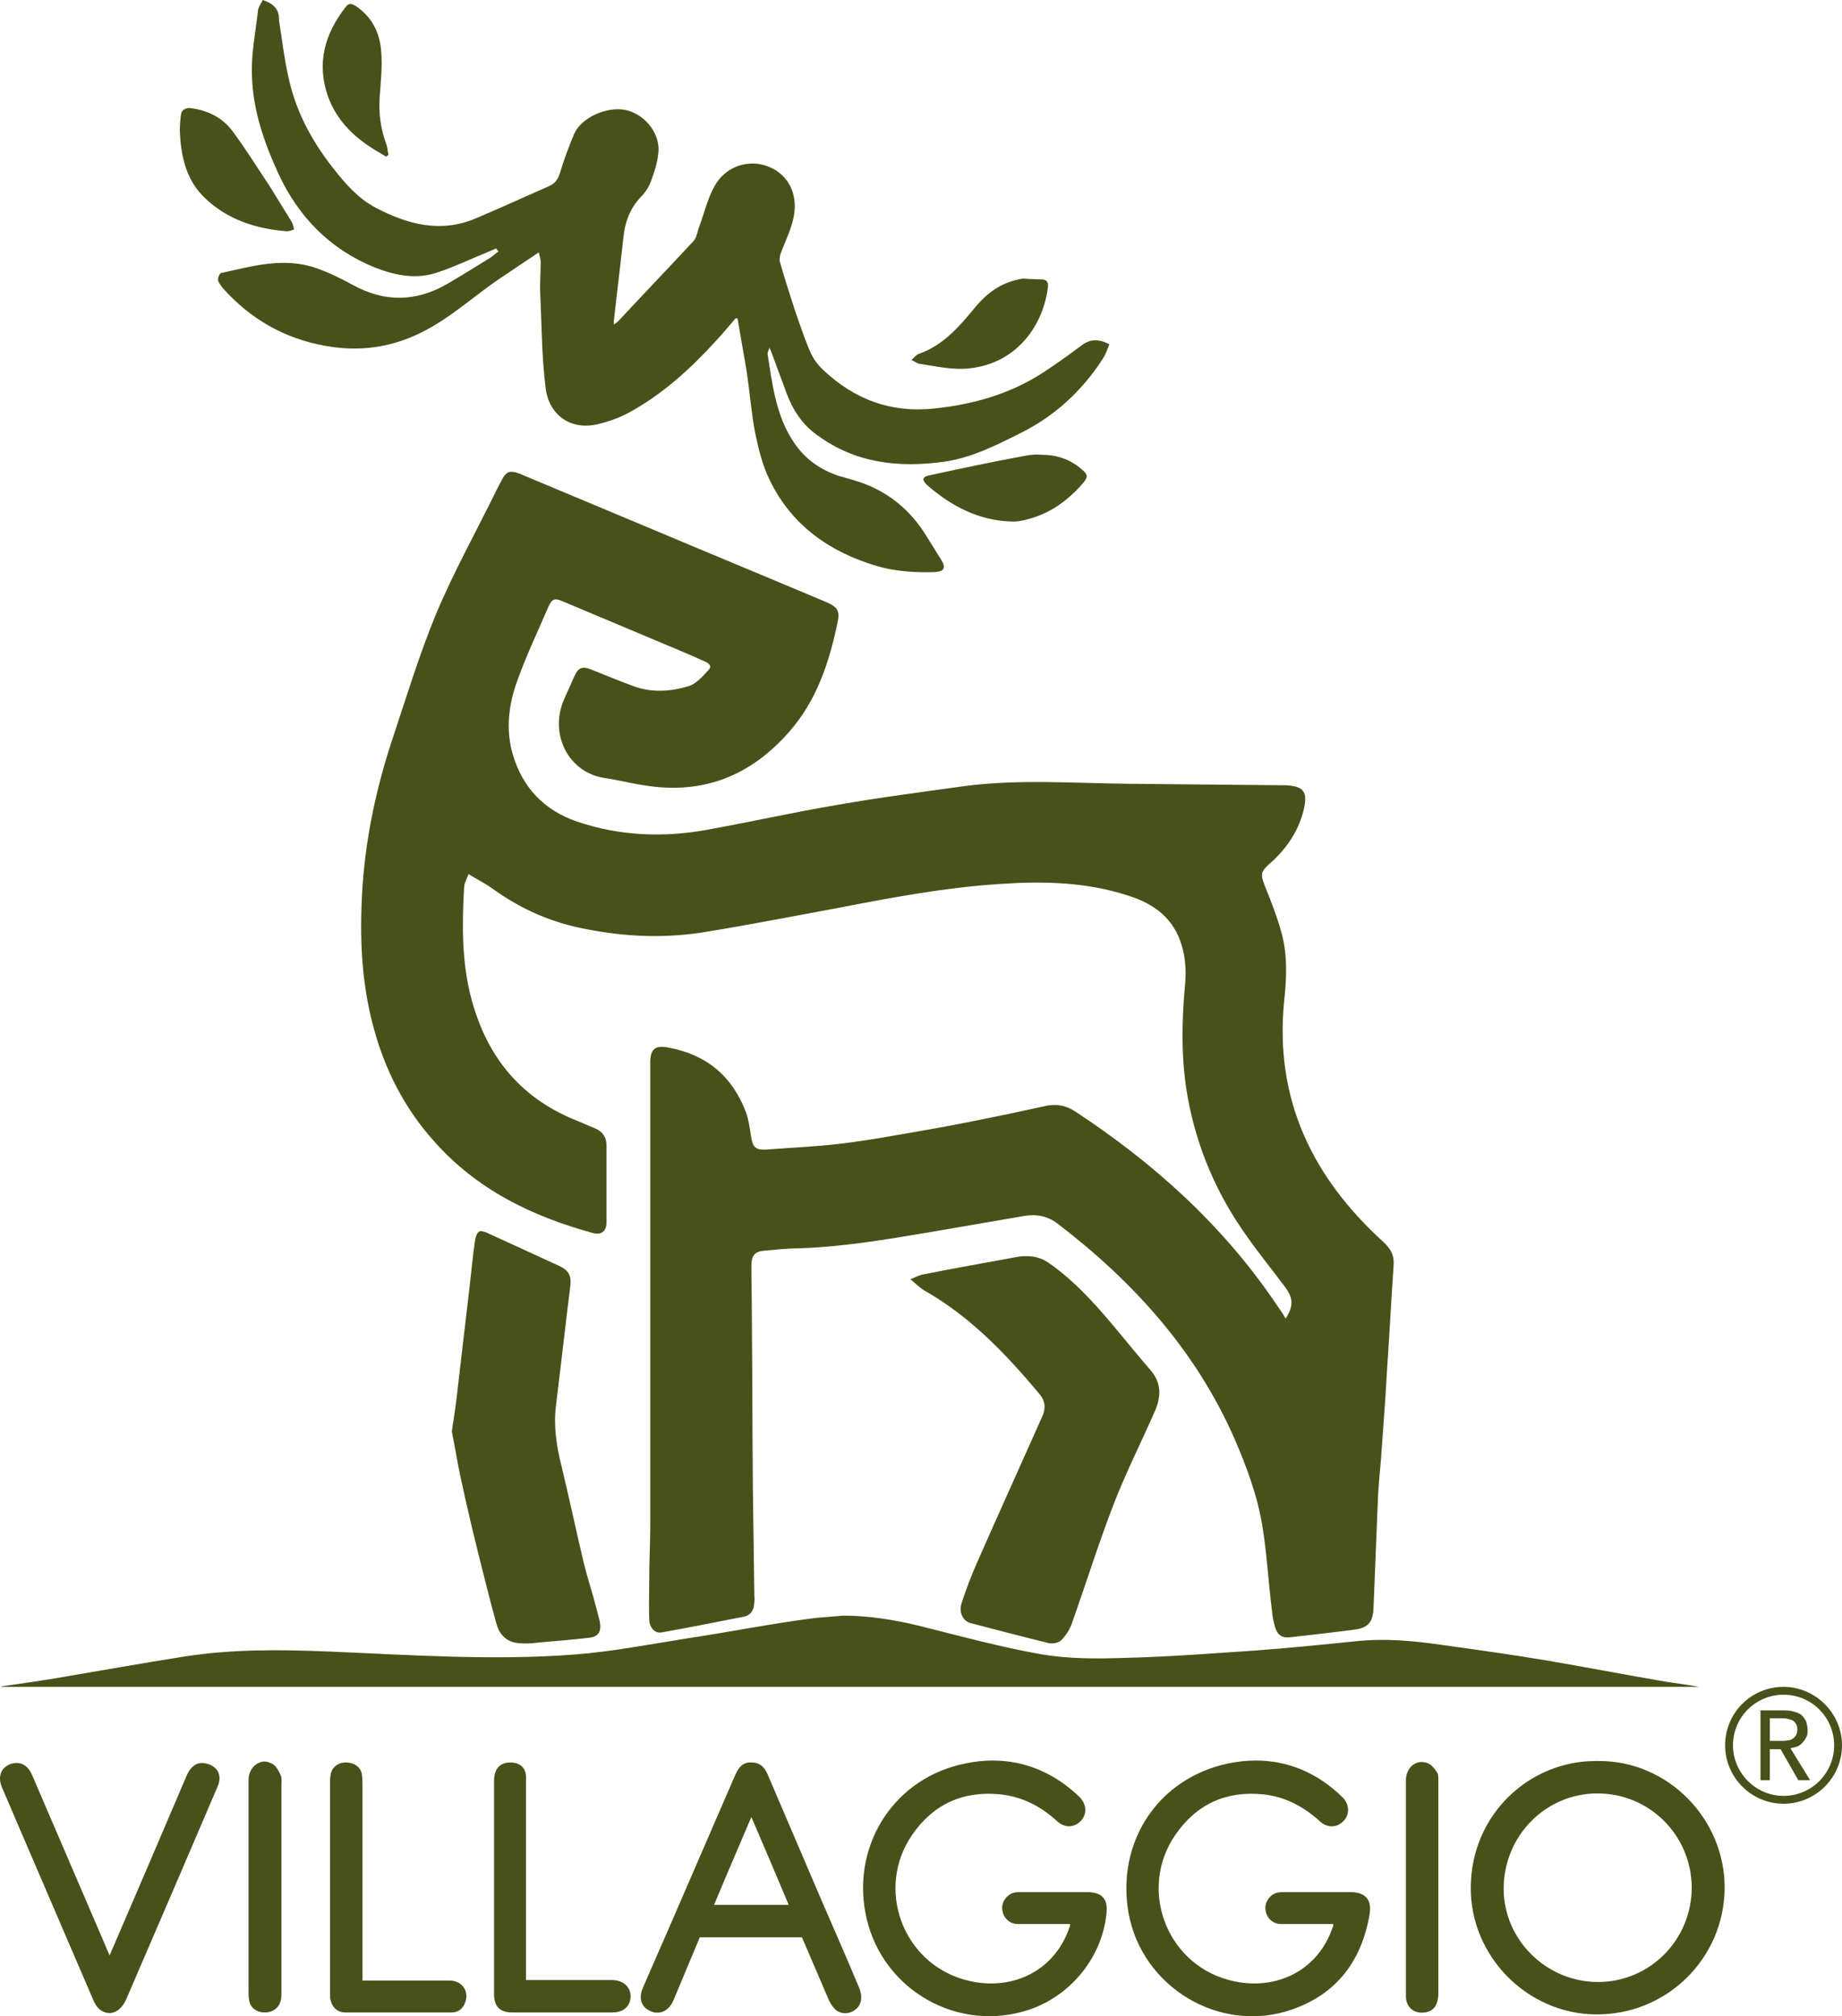 <svg preserveAspectRatio="xMidYMid meet" data-bbox="-0.013 0 375.113 410.579" viewBox="-0.013 0 375.113 410.579" xmlns="http://www.w3.org/2000/svg" data-type="color" role="presentation" aria-hidden="true"><defs><style>#comp-lab5ayy7 svg [data-color="1"] {fill: #FFFFFF;}</style></defs>
    <g>
        <path d="M1.9 359.3c-1.8.8-2.4 2.6-1.5 4.7 1.6 3.7 3.2 7.5 4.8 11.2L19 407.3c.3.7.7 1.4 1.3 1.9 2 1.5 4.2.6 5.4-2.1 3.3-7.7 6.6-15.3 9.9-23 2.9-6.8 5.8-13.5 8.7-20.3 1-2.3 0-4.2-2.4-4.7-1.7-.4-3.1.5-4 2.7-5.1 12-10.3 24.1-15.6 36.4-.3-.8-.6-1.3-.8-1.9-5-11.6-10-23.3-15-34.9-.7-1.6-1.8-2.4-3.1-2.4-.5 0-1 .1-1.5.3m102-.4c-2.1 0-3.3 1.3-3.3 3.7v43.5c0 2.5 1.2 3.7 3.7 3.7h20.4c2.3 0 3.7-1.3 3.7-3.3 0-1.9-1.5-3.3-3.8-3.3h-17.5v-40.7c.2-2.3-1-3.6-3.2-3.6.1 0 0 0 0 0m-33.5 0c-1.6 0-2.9 1-3.1 2.6-.1.6-.1 1.3-.1 1.9v43.3c.2 1.8 1.3 3.1 3.1 3.1h21.6c1.4 0 2.3-.7 2.8-2 .9-2.3-.6-4.5-3.2-4.5H73.8v-39.8c0-.7 0-1.4-.1-2.1-.2-1.5-1.5-2.5-3.3-2.5.1 0 .1 0 0 0M153 370c2.6 6.1 5.1 11.9 7.6 17.9h-15.2c2.5-6 5-11.8 7.6-17.9m-.5-11.1c-1.7.2-2.3 1.5-2.9 2.8-4.1 9.5-8.2 18.9-12.3 28.4-2.1 4.9-4.3 9.8-6.4 14.7-1 2.3-.2 4.2 2 4.9 1.7.5 3.3-.3 4.2-2.3l5.4-12.9h20.8l5.4 12.6c.3.7.8 1.5 1.4 2.1 1.1 1 2.9 1 4.1 0 1.2-.9 1.5-2.5.8-4.3-2.5-6-5.1-11.9-7.7-17.9-3.7-8.6-7.3-17.1-11-25.7-.7-1.6-1.7-2.4-3.2-2.4h-.6m133.8 3.6v44.2c.1 2.1 1.7 3.4 3.8 3.1 1.9-.2 2.8-1.6 2.8-4v-42.9c0-.4 0-1.3-.1-1.7-.5-.8-.9-1.4-1.6-1.9-.6-.4-1.2-.5-1.7-.5-1.7 0-3.2 1.5-3.2 3.7m-235.7 0v42.9c0 .6 0 1.2.1 1.8.2 1.6 1.5 2.6 3.2 2.6s3-1 3.3-2.6c.1-.6.1-1.3.1-1.9v-41.9c0-.6.1-1.3-.1-1.8-.4-.9-.9-1.9-1.7-2.4-.6-.3-1.1-.5-1.7-.5-1.7.1-3.2 1.6-3.2 3.8m255.6 22.1c0-10.7 8.5-19.4 19.1-19.4s19.1 8.5 19.2 19.1c0 10.7-8.5 19.3-19.1 19.3-10.5 0-19.2-8.6-19.2-19m-6.7-.3c-.1 14.1 11.5 25.7 25.3 25.9 14.7.2 26.3-11.5 26.4-25.7.1-14-11.5-26.1-25.9-25.9h-.4c-13.4 0-25.3 10.8-25.4 25.7m-102.9-25.2c-14.2 2.8-23 16.1-20.4 30.3 2.7 14.9 17.6 24.3 32.2 20.2 9-2.5 15.9-10.5 16.9-19.8.4-3.1-.9-4.5-3.9-4.5h-13.6c-.5 0-1.1 0-1.6.2-1.4.5-2.3 2-2.1 3.4.2 1.7 1.5 2.9 3.2 2.9h10.6c0 .3 0 .5-.1.6-3.2 9.5-12.5 13.3-21.5 10.7-12.6-3.6-18-18.6-10.6-29.4 4.3-6.3 10.4-9.1 18.1-8.3 4.4.5 8.1 2.4 11.4 5.4 1.6 1.5 3.5 1.4 4.9 0 1.3-1.4 1.2-3.4-.3-4.9-5.1-4.9-11.1-7.4-17.7-7.4-1.8 0-3.6.2-5.5.6m53.5 0c-14.3 3-22.8 16-20.3 30.4 2.7 15.2 18.7 24.8 33.3 19.7 9.2-3.2 14.2-10 15.8-19.4.5-3-.9-4.5-3.9-4.5h-13.6c-.5 0-1.1 0-1.6.2-1.4.5-2.3 2-2.1 3.4.2 1.7 1.5 2.9 3.2 2.9h10.6c0 .3 0 .5-.1.6-3.2 9.5-12.5 13.3-21.5 10.7-12.6-3.6-18-18.6-10.6-29.4 4.3-6.3 10.4-9.1 18-8.3 4.5.5 8.2 2.5 11.5 5.5 1.5 1.4 3.5 1.3 4.8-.1 1.3-1.3 1.2-3.4-.2-4.8-5.1-5-11.1-7.5-17.7-7.5-1.8 0-3.7.2-5.6.6m110.3-9.2h2.5c.4 0 .7 0 1.1.1s.7.2 1 .3c.3.2.5.4.7.7.2.3.3.7.3 1.2s-.1.9-.3 1.2c-.2.3-.4.5-.7.7-.3.2-.6.3-1 .3-.4.1-.7.1-1.1.1h-2.5v-4.6zm-1.9-1.7v14.3h1.9v-6.3h2.2l3.6 6.3h2.4l-4-6.5c.5-.1 1-.2 1.5-.4.4-.2.8-.5 1.1-.9.3-.3.5-.7.7-1.1s.2-.9.2-1.3-.1-.9-.2-1.4-.4-.9-.7-1.3c-.3-.4-.8-.7-1.4-.9-.6-.2-1.3-.4-2.3-.4h-5v-.1zm-5.6 7.2c0-5.7 4.6-10.3 10.3-10.3s10.3 4.6 10.3 10.3c0 5.7-4.6 10.3-10.3 10.3s-10.3-4.7-10.3-10.3m-1.6 0c0 6.6 5.4 11.9 11.9 11.9 6.6 0 11.9-5.4 11.9-11.9s-5.4-11.9-11.9-11.9c-6.6 0-11.9 5.3-11.9 11.9m-185.5-25.9c-8.6 1.1-17.1 2.8-25.7 4.1-7.6 1.2-15.3 2.7-22.9 3.3-16.8 1.3-33.6.1-50.4-.6-9.7-.4-19.4-.5-29.1 1-8.9 1.4-17.8 3-26.7 4.5-3.6.6-7.2 1.1-10.7 1.6v.1H346c-2.2-.4-4.4-.7-6.5-1-8.2-1.4-16.5-3-24.7-4.4-7.2-1.2-14.4-2.2-21.6-3.2-5.6-.8-11.3-1.3-17-.7-6.9.7-13.7 1.4-20.6 1.9-8.9.6-17.8 1.3-26.7 1.5-5.6.2-11.2.2-16.7-.7-8.5-1.5-16.9-3.8-25.3-5.9-5-1.2-10.1-2-15.2-2-2.1.2-4 .3-5.9.5m41.6-73.6c-6.4 1.2-12.9 2.3-19.3 3.6-.8.1-1.5.5-2.7 1 1.3 1.1 2.2 2 3.2 2.5 9.2 5.3 16.4 12.9 23.1 20.9 1.1 1.3 1.3 2.8.6 4.4-4.4 9.9-8.9 19.8-13.3 29.8-1.2 2.7-2.3 5.6-3.2 8.4-.6 1.8.3 3.6 1.8 4 5.3 1.4 10.7 2.8 16 4.1.8.2 2.1-.1 2.6-.7 1-1 1.8-2.4 2.2-3.7 2.8-7.9 5.3-15.9 8.3-23.7 2.5-6.5 5.7-12.8 8.5-19.2 1.3-3 1.3-5.8-1-8.4-2.1-2.4-4.1-4.9-6.2-7.4-4.3-5.2-8.8-10.4-14.4-14.3-1.4-1-2.9-1.4-4.5-1.4-.6 0-1.2 0-1.7.1m-110.7-3.1c-.4 2.8-.7 5.7-1 8.5-.8 7.1-1.7 14.3-2.5 21.4-.3 2.8-.7 5.6-1.2 8.8.6 2.9 1.1 6.2 1.8 9.4 1.2 5.6 2.5 11.1 3.9 16.7 1.1 4.4 2.2 8.8 3.4 13.1.6 2.2 2.1 3.7 4.5 3.9 1.3.1 2.6.1 3.8-.1 3.5-.3 7.1-.6 10.6-1 1.7-.2 2.4-1.1 2.2-2.8-.1-1-.5-2-.7-3-.8-3.1-1.8-6.1-2.6-9.3-1.6-6.7-3-13.4-4.6-20-1-4-1.6-8-1.1-12.1 1-8.1 1.9-16.2 2.9-24.2.3-2.3-.2-3.4-2.4-4.4l-14.4-6.6c-.6-.3-1.1-.4-1.5-.4-.5.1-.9.7-1.1 2.1m5.5-155.1c-.4.7-.7 1.4-1.1 2.1-4.1 8.4-8.7 16.6-12.3 25.2-3.4 8.2-6 16.8-8.8 25.2-3.3 9.9-5.5 20-6.2 30.5-.6 9.6-.3 19 2.2 28.3 2.3 8.7 6.3 16.6 12.3 23.3 8.7 9.9 20 15.4 32.5 18.8 1.6.4 2.6-.3 2.7-2v-15.8c0-1.8-.9-3-2.5-3.6-1.3-.5-2.5-1.1-3.8-1.6-11.8-4.8-18.5-13.6-21.5-25.8-1.7-7.2-1.6-14.4-1.2-21.6 0-.8.5-1.6.9-2.7 1.8 1.1 3.4 1.9 4.8 2.9 5.8 4.2 12.1 7 19.2 8.3 8 1.6 16.1 1.9 24.1.6 9.2-1.5 18.4-3.3 27.6-5 10.8-2.1 21.6-4.1 32.6-4.8 8.8-.6 17.6-.4 26.1 2.4 4.8 1.5 8.7 4.2 10.5 9.1 1.1 3 1.3 6 1 9.2-.7 7.7-.8 15.3.6 23 1.9 10.2 5.9 19.5 11.9 27.9 2.5 3.6 5.3 7 7.9 10.5 1.7 2.3 1.7 3.9.1 6.4-.7-1.2-1.4-2.2-2.1-3.2-10.8-15.9-24.8-28.5-40.8-39-2-1.3-4.1-1.6-6.4-1-2.2.5-4.3.9-6.5 1.4-5.8 1.2-11.6 2.4-17.4 3.4-5.8 1-11.6 2.1-17.5 2.8-5 .6-10.1.8-15.2 1.2-1.9.1-2.6-.5-2.9-2.3-.3-1.8-.5-3.6-1.1-5.3-2.8-7.4-8.1-11.8-15.9-13.2-2.7-.5-3.6.4-3.6 3.2v94.3c0 3.6-.2 7.1-.2 10.7 0 2.8-.1 5.6 0 8.4.1 1.7 1.3 2.8 2.6 2.5 5.6-1 11.1-2.1 16.7-3.2 1.1-.2 1.8-1 2-2.1.1-.7.2-1.5.1-2.2l-.3-22.1c-.1-11.3-.1-22.7-.2-34 0-3.7-.1-7.4-.1-11.1 0-2 .7-2.8 2.4-3 2.4-.2 4.8-.5 7.2-.5 9.1-.3 17.9-1.8 26.8-3.3l19.2-3.3c2.5-.4 4.7 0 6.8 1.6 15.4 11.8 28.1 25.8 36 43.8 2.5 5.8 4.7 11.7 5.7 18 .9 5.6 1.2 11.3 1.9 16.9.1 1.1.3 2.2.6 3.3.5 1.7 1.4 2.4 3.1 2.2 4.5-.5 8.9-1 13.4-1.6 2.6-.4 3.5-1.6 3.6-4.5.3-7.4.6-14.9.9-22.3.1-2.6.4-5.1.6-7.7.4-5.9.9-11.7 1.2-17.6.5-7.4.9-14.9 1.4-22.3.1-1.9-.7-3.2-2.1-4.5-14.5-13.2-22.2-29.1-20.2-49.1.5-4.6.7-9.2-.5-13.7-.9-3.3-2.1-6.4-3.4-9.6-.9-2.4-1-2.9.9-4.6.3-.2.5-.5.8-.7 3-2.9 5.2-6.2 6.2-10.4.8-3.6 0-4.7-3.7-4.9h-.7l-31.2-.3c-11.2-.1-22.5-1-33.7.5-8.6 1.2-17.2 2.3-25.7 3.8-8.9 1.5-17.8 3.5-26.7 5.1s-17.7 1.2-26.3-1.7c-6.7-2.3-11.1-6.9-13.1-13.7-1.5-5.2-.8-10.3 1-15.2 1.8-5 4.1-9.8 6.2-14.7.8-1.8 1.3-2 3.1-1.2l20.7 8.7c2.6 1.1 5.3 2.2 7.9 3.4.8.3 1.8.9 1 1.8-1.2 1.3-2.5 2.8-4 3.3-3.6 1.1-7.4 1.4-11.1.1-3-1.1-5.9-2.3-8.9-3.5-1.7-.7-2.6-.3-3.3 1.3-.7 1.6-1.4 3.1-2.1 4.7-3.2 7.2.9 15 8.1 16.1 2.7.4 5.4 1.1 8.1 1.5 12 2 21.8-1.9 29.7-11 5.5-6.3 8-13.9 9.7-21.9.6-2.7.1-3.4-2.5-4.5-12.1-5.1-24.2-10.1-36.3-15.2l-25.8-10.8c-.6-.2-1-.4-1.5-.4-.9-.2-1.6.4-2.2 1.6m106.6-4.9c-6.6 1.2-13.1 2.6-19.6 4-1.4.3-1.5.9-.5 1.9 4.9 4.3 10.5 7.3 17.3 7.5.5 0 1.1 0 1.6-.1 5.3-.9 9.6-3.8 13-7.8 1-1.2.9-1.7-.3-2.7-2.5-2.2-5.3-3-8.3-3-1.1-.1-2.1 0-3.2.2m-1.4-35.9c-3.5.7-6.3 2.7-8.6 5.4-3.3 4-6.6 8-11.8 9.8-.5.2-.8.7-1.4 1.2.8.4 1.3.8 1.8.8 3.3.5 6.6 1.3 10.1.9 9.8-1.1 15-9 15.9-16.6.1-.9-.3-1.5-1.2-1.5-1 0-2-.1-2.9-.1-.7-.1-1.3-.1-1.9.1M36.8 23.6c-.1 1-.2 2.1-.2 2.9.2 5.4 1.3 10.3 5.3 14 4.6 4.3 10.3 6.1 16.5 6.6.5 0 1-.2 1.5-.4-.2-.5-.2-1-.5-1.5-1.5-2.4-3-4.9-4.5-7.3-2.5-3.7-4.8-7.5-7.5-11.1-2.1-2.9-5.2-4.4-8.8-4.8h-.3c-1 .2-1.4.6-1.5 1.6M70.4 1.4c-4.3 5.5-6 11.5-3.6 18.3 1.7 4.6 4.9 7.9 9 10.5.9.6 1.9 1.1 2.8 1.7.2-.1.3-.2.5-.4-.2-.8-.2-1.6-.5-2.3-1.1-3-1.5-6.1-1.3-9.3s.6-6.4.3-9.6c-.3-3.7-1.9-6.9-5.2-9.1-.4-.2-.7-.4-1-.4-.4 0-.7.2-1 .6M53.5 0c-.4.8-1 1.6-1 2.4-.5 4.3-1.4 8.7-1.2 13.1.2 7 2.5 13.6 5.4 19.9 4.1 8.8 10.5 15.4 19.7 19.1 4.1 1.6 8.5 2.5 12.9.9 3.3-1.1 6.4-2.6 9.6-3.9l2.1-.9c.2.2.3.4.5.6-.6.4-1.1.9-1.7 1.3-2.9 1.8-5.8 3.6-8.7 5.3-6.4 3.7-12.8 3.8-19.3.2-2.4-1.3-4.8-2.5-7.4-3.4-6.6-2.3-13-.4-19.4 1-.3.1-.7 1-.6 1.5.1.5.6 1 .9 1.5 5.6 6.3 12.5 10.3 20.8 11.8 7 1.3 13.6.4 19.9-2.8 6-3 10.9-7.7 16.4-11.3 2.4-1.6 4.7-3.2 7.3-4.9.2.9.4 1.4.4 1.9 0 2.1-.2 4.2-.1 6.3.3 6.5.3 13 1.1 19.4.6 5.2 4.8 8.7 10.5 7.4 2.2-.5 4.5-1.3 6.5-2.4 6.8-3.7 12.5-8.9 17.7-14.6 1.4-1.5 2.7-3.1 4-4.6.1 0 .3 0 .4.1.6 3.7 1.3 7.4 1.9 11.1.6 4.1.9 8.2 1.7 12.3.7 3.3 1.5 6.6 3 9.6 4.5 9.2 12.3 14.6 21.9 17.4 3.8 1.1 7.7 1.3 11.6 1.2 2-.1 2.4-.9 1.3-2.6-.9-1.5-1.9-3-2.8-4.5-3.5-5.8-8.4-9.7-14.9-11.6-1-.3-2.1-.6-3.1-.9-3.7-1.2-6.8-3.4-9-6.6-3.8-5.5-4.5-11.9-5.5-18.2 0-.3.1-.6.4-1.3.4 1 .7 1.7.9 2.3.8 2.3 1.7 4.5 2.5 6.8 1.3 3.5 3.2 6.5 6.3 8.7 7.9 5.8 16.7 6.7 26 5.4 5.4-.8 10.2-3.2 15-5.6 7.2-3.5 12.9-8.7 17.2-15.4.6-.9.9-1.9 1.3-2.9-2.1-1.1-3.9-1.1-5.6.2-2.7 2-5.3 3.9-8.1 5.7-6.7 4.3-14.2 6.4-22.1 7.2-8.8.9-16.1-1.9-22.4-7.8-1.1-1-2-2.2-2.6-3.5-1.2-2.7-2.1-5.5-3.1-8.3-1.1-3.4-2.2-6.8-3.2-10.3-.1-.5 0-1.1.1-1.5.8-2.2 1.9-4.4 2.5-6.7 1.5-5.4-.9-10.1-5.9-11.5-3.7-1-7.9.5-10 4.3-1.4 2.5-2.1 5.5-3.1 8.2-.4 1-.5 2.2-1.1 2.9-5.1 5.5-10.3 10.9-15.4 16.4-.2.2-.5.4-.9.7v-.8c.6-5.5 1.3-11 1.9-16.6.3-3.3 1.3-6.2 3.6-8.6 1-1 1.8-2.3 2.2-3.6.7-1.9 1.3-3.9 1.4-5.9.1-3.8-3-7.4-6.7-8.2-3.9-.8-9.1 1.6-10.5 4.9-1.1 2.6-2.1 5.3-2.9 8-.4 1.2-1 2.1-2.2 2.6-5 2.2-10 4.5-15 6.6-7.1 3-13.8 1.2-20.3-2.2-3.6-1.9-6.2-4.9-8.7-8.1-4.5-5.7-7.8-12-9.2-19.1-.8-3.6-1.2-7.3-1.8-11 .1-2.4-1.3-3.4-3.3-4.1z" fill="#485119" data-color="1"></path>
    </g>
</svg>